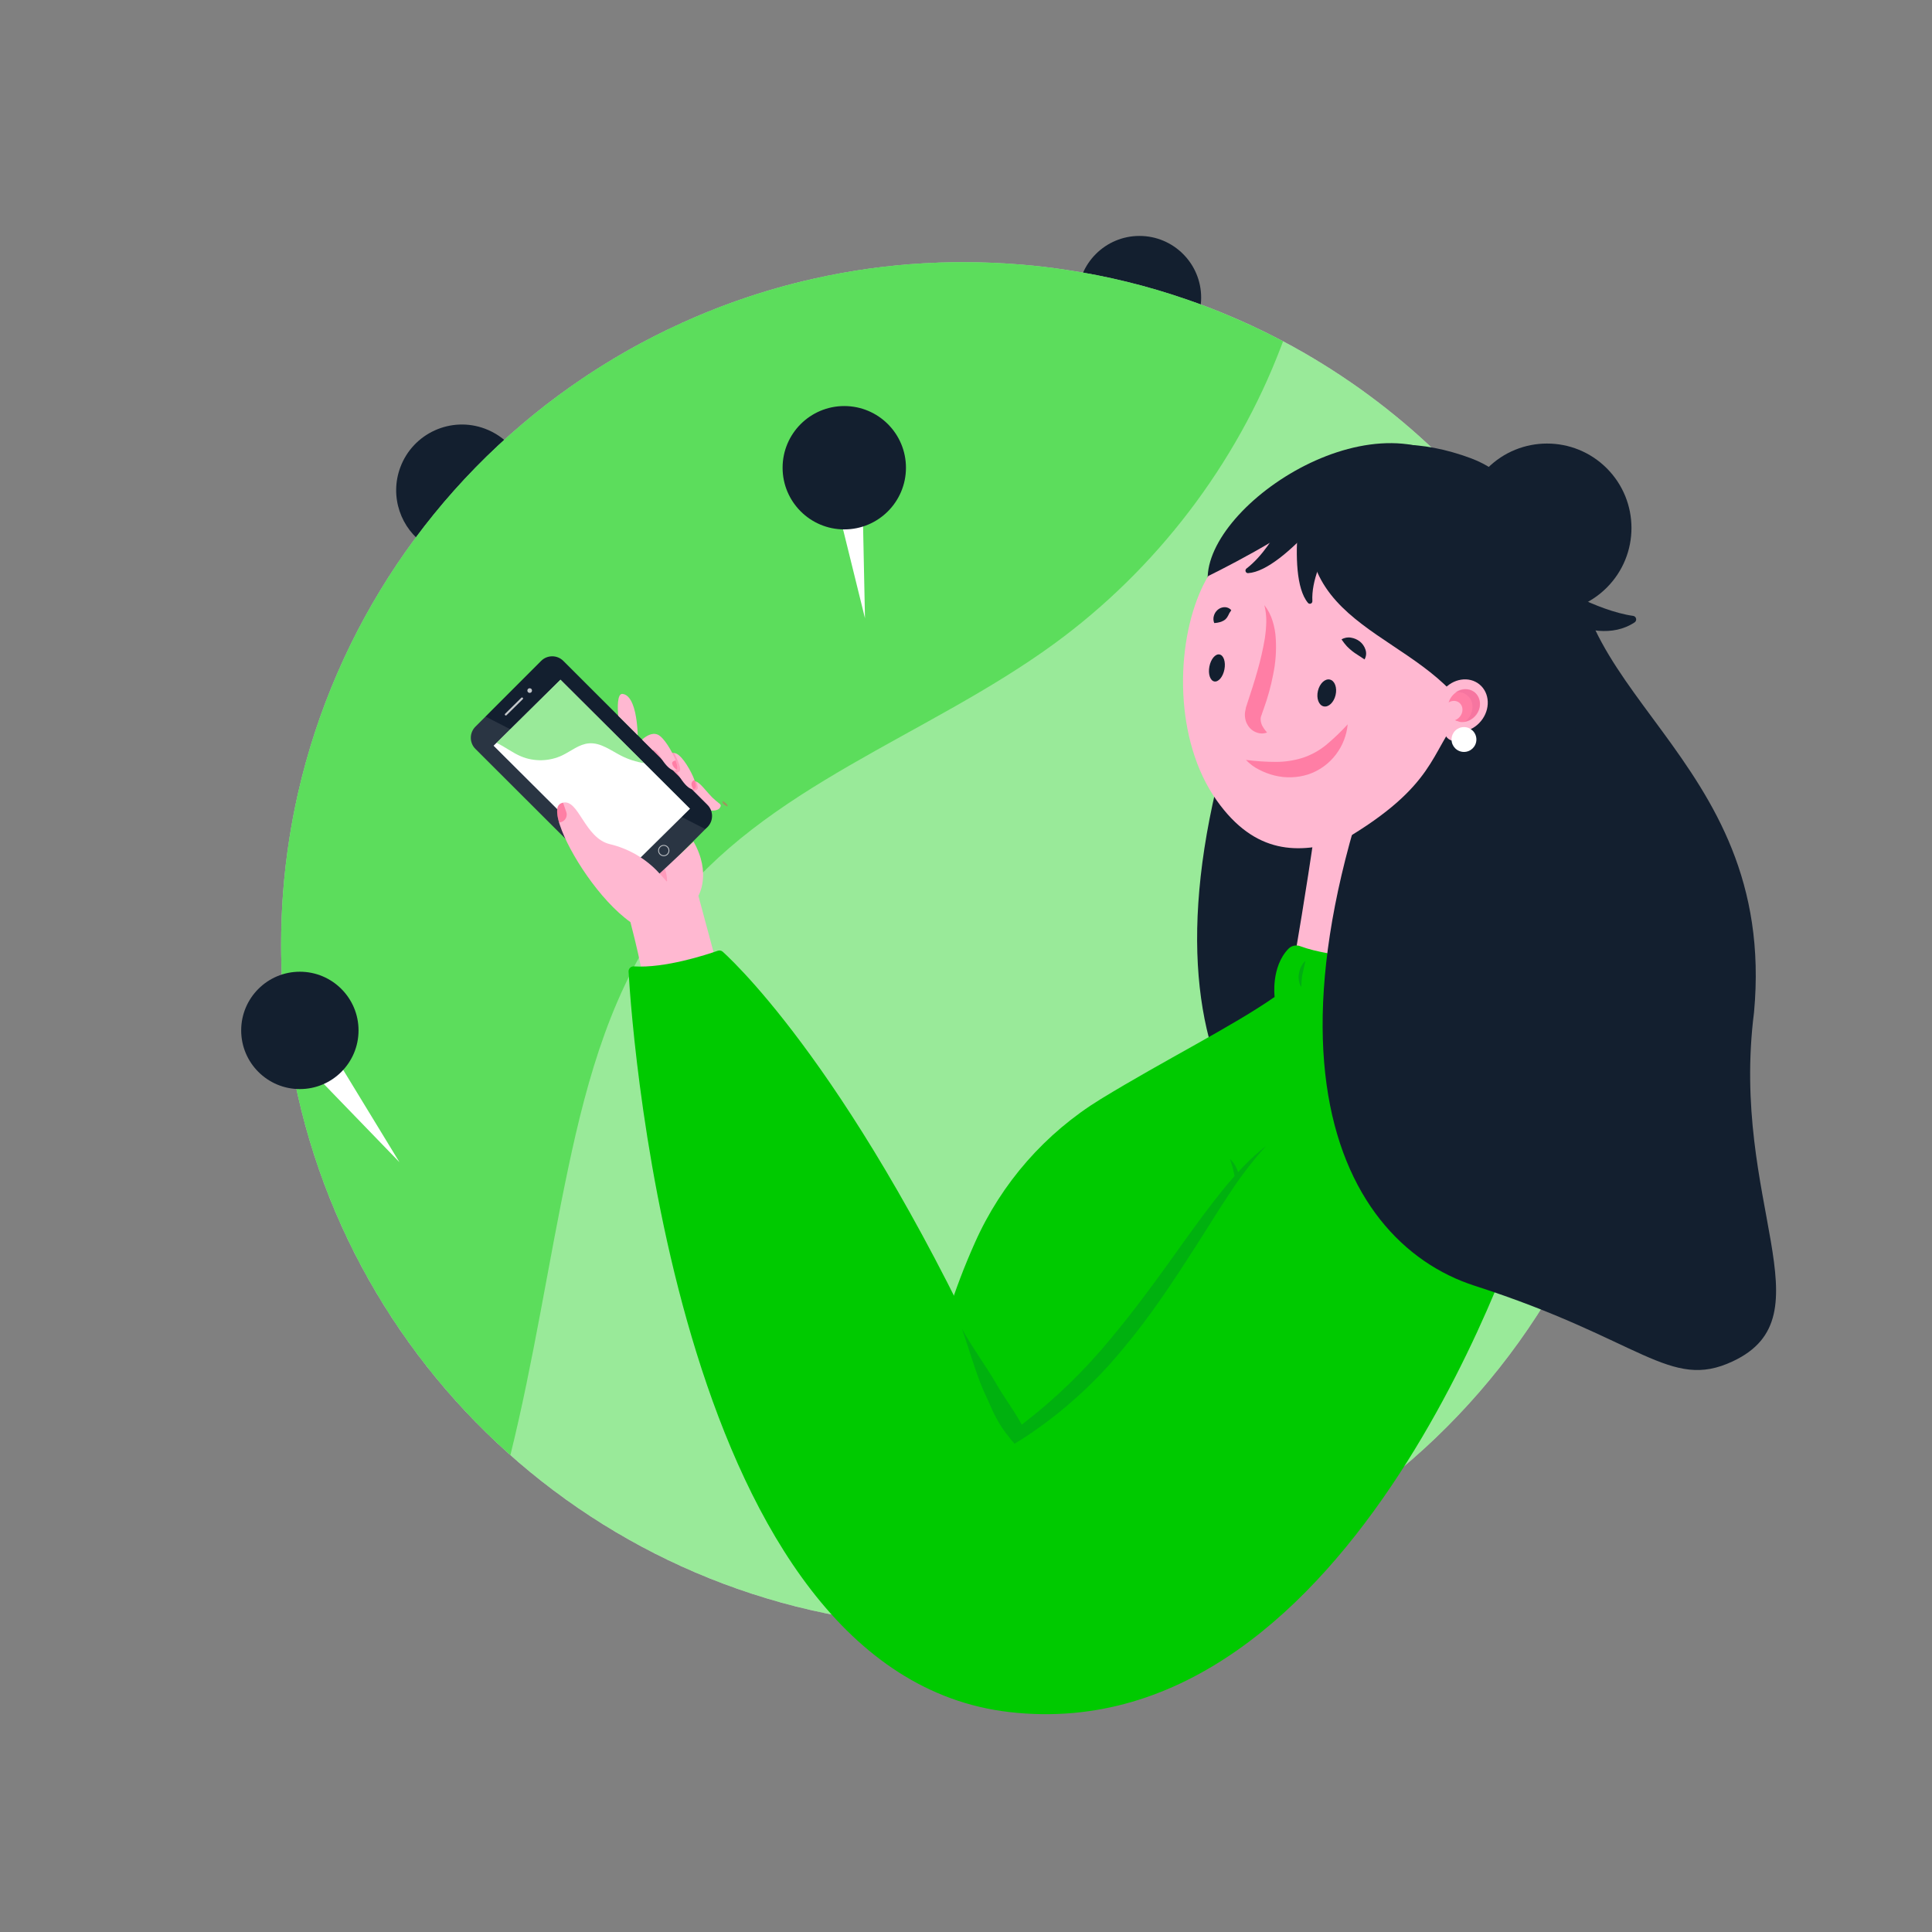 <?xml version="1.0" encoding="UTF-8"?>
<svg id="Layer_1" width="601.13mm" height="601.13mm" viewBox="0 0 1704 1704" xmlns="http://www.w3.org/2000/svg">
 <rect x="0" y="0" width="1704" height="1704" fill="#808080" stroke="none"/>
 <defs>
  <style>.cls-1{fill:#e96798;}.cls-2{fill:#3d35a1;}.cls-3,.cls-4{fill:#00ca00;}.cls-5{fill:#ffb8d1;}.cls-6{opacity:.7;}.cls-6,.cls-7{fill:#fff;}.cls-8,.cls-9,.cls-4{opacity:.4;}.cls-8,.cls-10{fill:#ff2a64;}.cls-8,.cls-4{isolation:isolate;}.cls-11{opacity:.7;}.cls-12{opacity:.5;}.cls-13{opacity:.2;}.cls-14{opacity:.17;}.cls-15{opacity:.1;}.cls-16{fill:#003656;}.cls-17{fill:#131f2f;}</style>
 </defs>
 <circle class="cls-17" cx="1005" cy="262.49" r="54.4"/>
 <path class="cls-17" d="m450.6 393.67c-26.93 27.12-51.97 56.3-74.84 87.37-22.29-14.5-32.36-43.01-22.65-68.95 11.23-30 44.66-45.21 74.66-33.97 9.06 3.4 16.79 8.81 22.83 15.56z"/>
 <path class="cls-7" d="M1452.07,833.2c0,9.66-.23,19.3-.7,28.85-15.01,319.1-278.51,573.22-601.36,573.22-297.27.05-550.07-216.86-595.19-510.68-2.82-19.21-4.93-38.7-5.97-58.45-.6-10.91-.9-21.89-.9-32.93-.02-31.26,2.39-62.47,7.21-93.35,2.01-12.86,4.42-25.61,7.24-38.23,0-.73.31-1.46.48-2.17,33.16-145.35,119.05-273.24,241.05-358.94l.37-.25c11.98-8.43,24.27-16.4,36.87-23.92l4.76-2.82c6.05-3.55,12.17-7,18.37-10.34,16.23-8.75,32.87-16.76,49.94-24.03,11.51-4.92,23.21-9.48,35.1-13.69,11.89-4.21,24.18-8.11,36.87-11.72,10.03-2.82,20.17-5.41,30.39-7.69l1.83-.42c31.63-7.07,63.78-11.56,96.14-13.41,9.41-.54,18.85-.87,28.37-.99h7.07c17.26,0,34.36.72,51.3,2.17,13.15,1.09,26.14,2.62,38.99,4.59,36.19,5.4,71.8,14.14,106.37,26.11,13.15,4.51,26.04,9.46,38.68,14.87,24.91,10.55,49.07,22.79,72.31,36.62,182.48,108.6,294.34,305.23,294.43,517.59Z"/>
 <path class="cls-4" d="M1452.07,833.19c0,9.66-.22,19.3-.7,28.85-15.02,319.1-278.51,573.22-601.36,573.22-152.26.03-292.85-56.87-399.86-151.87-101.9-90.46-173.33-215.49-195.34-358.82-2.81-19.21-4.93-38.7-5.97-58.45-.6-10.91-.9-21.88-.9-32.93-.02-31.26,2.39-62.47,7.21-93.35,2.01-12.87,4.42-25.61,7.24-38.23,0-.73.31-1.46.48-2.17,33.16-145.35,119.05-273.24,241.05-358.93l.36-.26c11.98-8.43,24.27-16.4,36.88-23.91l4.76-2.82c6.04-3.55,12.17-6.99,18.36-10.34,16.23-8.75,32.88-16.76,49.95-24.02,11.51-4.93,23.21-9.49,35.1-13.7,11.88-4.2,24.18-8.11,36.87-11.71,10.03-2.82,20.17-5.41,30.4-7.69l1.83-.43c31.63-7.07,63.78-11.56,96.14-13.41,9.41-.53,18.84-.87,28.37-.98h7.07c17.25,0,34.35.72,51.29,2.17,13.15,1.09,26.14,2.62,38.99,4.59,36.19,5.4,71.79,14.14,106.37,26.11,13.14,4.51,26.04,9.47,38.67,14.88,15.75,6.67,31.21,14.02,46.32,22.01,8.78,4.65,17.45,9.52,25.99,14.61,182.49,108.6,294.34,305.23,294.43,517.58Z"/>
 <path class="cls-4" d="M1131.65,301c-.56,1.5-1.12,3-1.69,4.49-39.66,104.26-110.12,196.59-200.24,262.34-112.05,81.75-255.64,125.53-339.56,235.99-49.53,65.24-72.19,146.65-89.07,226.81-17.71,84.09-30.32,169.47-50.94,252.76-101.9-90.46-173.33-215.49-195.34-358.82-2.81-19.21-4.93-38.7-5.97-58.45-.6-10.91-.9-21.88-.9-32.93-.02-31.26,2.39-62.47,7.21-93.35,2.01-12.87,4.42-25.61,7.24-38.23,0-.73.31-1.46.48-2.17,33.16-145.35,119.05-273.24,241.05-358.93l.36-.26c11.98-8.43,24.27-16.4,36.88-23.91l4.76-2.82c6.04-3.55,12.17-6.99,18.36-10.34,16.23-8.75,32.88-16.76,49.95-24.02,11.51-4.93,23.21-9.49,35.1-13.7,11.88-4.2,24.18-8.11,36.87-11.71,10.03-2.82,20.17-5.41,30.4-7.69l1.83-.43c31.63-7.07,63.78-11.56,96.14-13.41,9.41-.53,18.84-.87,28.37-.98h7.07c17.25,0,34.35.72,51.29,2.17,13.15,1.09,26.14,2.62,38.99,4.59,36.19,5.4,71.79,14.14,106.37,26.11,13.14,4.51,26.04,9.47,38.67,14.88,15.75,6.67,31.21,14.02,46.32,22.01Z"/>
 <path class="cls-17" d="m1269.7 476.88c-31.52 158.17 187.89 108.75 166.63 339.83-21.24 167.35 66.9 267.84-18.82 307.84-55.47 26.11-80.25-19.27-227.3-66.59-125.55-40.28-216.68-227.61-20.42-617.76l59.74 11.49"/>
 <polygon class="cls-5" points="563.92 656.34 570.44 651.9 604.93 689.37 597.86 689.27"/>
 <g class="cls-12">
  <polygon class="cls-8" points="564.12 656.19 570.63 651.72 606.57 684.15 603.97 695.64"/>
 </g>
 <path class="cls-5" d="M602.32,693.75l24.08,21.06s6.62,1.02,8.72-2.64c.17-.26.31-.55.41-.84.66-1.77-.8-2.34-4.02-5-2.25-1.88-4.34-3.93-6.25-6.15-8.17-9.36-9.53-10.98-14.4-11.65-4.86-.66-8.55,5.21-8.55,5.21Z"/>
 <g class="cls-12">
  <path class="cls-8" d="M610.39,697.15c1.65.61,3.51.18,4.72-1.1.65-.91.18-3.44-1.05-6.73l-1.72-.56c.66,2.23.82,3.93.4,4.56-.97.96-2.33,1.42-3.69,1.25l1.33,2.58Z"/>
 </g>
 <path class="cls-17" d="m419.32 660.51 127.18 126.94c5.41 5.41 14.19 5.41 19.6 0l0.01-0.01 55.99-56.19 1.89-1.77c5.38-5.43 5.38-14.19-0.02-19.61l-127.14-126.98c-5.42-5.4-14.19-5.38-19.59 0.04l-49.03 49.07-8.87 8.87c-5.43 5.41-5.45 14.21-0.04 19.64l0.01 0.01z"/>
 <g class="cls-15">
  <path class="cls-7" d="m419.32 660.51 127.18 126.94c5.41 5.41 14.19 5.41 19.6 0l0.01-0.01 55.99-56.19-194-99.3-8.87 8.87c-5.41 5.43-5.4 14.23 0.04 19.64l0.05 0.05z"/>
 </g>
 <polygon class="cls-7" points="435.38 657.72 549.59 771.49 594.86 726.78 608.53 713.27 587.65 692.46 494.32 599.5 444.58 648.63"/>
 <g class="cls-12">
  <polygon class="cls-6" points="435.38 657.72 549.59 771.49 594.86 726.78 608.53 713.27 587.65 692.46 494.32 599.5 444.58 648.63"/>
  <path class="cls-7" d="M446.69,630.8h0l14.43-14.22c.29-.39.21-.93-.18-1.22-.29-.22-.69-.23-.99-.03l-14.39,14.22c-.34.32-.36.85-.04,1.19,0,0,.01.01.02.02.31.32.82.33,1.15.04Z"/>
  <circle class="cls-7" cx="467.18" cy="609.07" r="2"/>
 </g>
 <path class="cls-8" d="M568.93,774.12l2.27,2.43c-.6-.64-1.33-1.46-2.27-2.43Z"/>
 <path class="cls-5" d="M545.25,631.3l17.26,17.22c-.09-2-.19-3.87-.33-5.63,0-.34-.06-.68-.09-1-.3-4.24-.88-8.45-1.73-12.61l-.22-1.06c-2.59-11.39-6.74-15.75-11.05-16.2-4.92-.52-4.39,12.67-3.84,19.28Z"/>
 <path class="cls-5" d="M586.43,672.51c2.62.95,5,2.43,7.01,4.36,1.37,1.3,2.58,2.75,3.62,4.33.42.45.72,1.1,1.04,1.69.68,1.18,1.34,2.26,1.96,3.26,3.83,5.91,7.21,8.91,9.76,9.74.54.18,1.1.26,1.67.22.85-.07,1.62-.52,2.09-1.22.67-.93.18-3.56-1.06-6.91-3.03-8.19-10.42-20.68-15.82-23.23-.77-.36-1.59-.6-2.43-.7-1.01-.11-2.02-.05-3.01.16-2.45.63-4.73,1.77-6.71,3.34"/>
 <g class="cls-12">
  <path class="cls-8" d="M597.04,681.17c1.05.07,2.05-.45,2.6-1.35,1.19-1.69-1.43-8.92-5.28-15.92-1.01-.11-2.02-.05-3.01.16,2.62,5.53,4.13,10.48,3.17,11.85-.24.36-.57.67-.95.88,1.32,1.32,2.49,2.79,3.48,4.38Z"/>
 </g>
 <path class="cls-5" d="M581.62,666.2c.68,1.18,1.32,2.24,1.96,3.26,3.81,5.89,7.21,8.91,9.76,9.74,1.13.47,2.43.26,3.35-.54.19-.14.36-.3.51-.48.71-1.01.13-3.98-1.32-7.6-3.17-8.18-10.32-20.08-15.56-22.55s-10.81,1.47-14.04,4.29l9.55,9.39s2.21-1.76,5.79,4.5Z"/>
 <path class="cls-8" d="M596.62,678.71c.19-.14.36-.3.51-.48.71-1.01.13-3.98-1.32-7.6l-1.53.59c-1.11.35-1.73,1.53-1.38,2.64.59,2.02,1.92,3.75,3.72,4.85Z"/>
 <path class="cls-8" d="M611.46,696.07c.85-.07,1.62-.52,2.09-1.22.67-.93.18-3.56-1.06-6.91h0c-2.05.73-3.13,2.98-2.42,5.04.36,1.07.83,2.11,1.39,3.1Z"/>
 <path class="cls-8" d="M638.34,709.33c.99.77,2.06,1.44,3.18,2,.66-1.77-.8-2.34-4.02-5-.42,1.07-.08,2.3.84,3Z"/>
 <g class="cls-11">
  <path class="cls-7" d="m588.64 753.96c-2.09 1.77-5.21 1.52-6.99-0.56-1.77-2.08-1.52-5.21 0.55-6.98 2.08-1.78 5.21-1.53 6.99 0.55s1.53 5.21-0.55 6.99zm-6.42-1.06c1.5 1.76 4.15 1.98 5.91 0.48 1.77-1.5 1.98-4.15 0.48-5.92s-4.15-1.98-5.92-0.48c-1.76 1.51-1.97 4.15-0.48 5.92z"/>
 </g>
 <path class="cls-5" d="M569.02,874.3l67.66-7.27-20.71-76.96s11.78-19.57-4.29-47.82c-5.65,5.51-13.98,13.3-21.04,19.9l-8.91,8.33-1.08-1.15h0l-1.67-1.79h0c-11.27-11.33-25.49-19.3-41.04-22.99-22.44-5.36-27.47-39.87-41.32-36.61-.9.23-1.77.58-2.59,1.03-.23.18-.44.38-.64.6-.56.49-1,1.1-1.3,1.79-1.19,2.85-.82,7.9,1.02,14.16l.7,2.24c8.14,24.59,35.15,66.24,62.21,85.53,10.96,41.96,12.99,61.02,12.99,61.02Z"/>
 <g class="cls-12">
  <path class="cls-8" d="M586.34,766.25l-4.53,4.23c2.23,2.39,4.2,4.75,5.89,6.72.12.17.34.21.51.09.11-.07.17-.2.16-.33-.05-3.66-.74-7.28-2.03-10.71Z"/>
 </g>
 <g class="cls-9">
  <path class="cls-10" d="M493.08,725.48l.12-.12c3.81-.14,6.78-3.35,6.64-7.15-.03-.7-.16-1.38-.39-2.04l-2.87-8.27c-.9.23-1.77.58-2.59,1.03-.23.18-.44.38-.64.6-.56.49-1,1.1-1.3,1.79-1.27,2.93-.82,7.9,1.02,14.16Z"/>
 </g>
 <path class="cls-3" d="m1244 880.18s-59.16-43.21-119.75-0.93c-37.32 26.03-96.85 55.55-153.44 90.14-48.9 30.01-87.57 74.12-110.9 126.54-38.03 84.99-50.2 163.13-37.01 225.36 169.07-6.42 401.98-173.66 401.98-173.66l19.13-267.44z"/>
 <path class="cls-3" d="M1346.72,1064.16s-148.62,481.25-456.35,445.87c-291.5-33.49-332.46-593.08-335.98-653-.16-2.44,1.69-4.54,4.13-4.7.17-.01.35-.01.52,0,27.44,1.8,64.31-10.37,74.03-13.77,1.54-.54,3.25-.2,4.45.9,16.2,14.76,128.37,123.41,256.93,416.15,2.01,4.61,7.37,6.72,11.97,4.71,1.57-.68,2.92-1.8,3.88-3.22,105.27-155.66,286.34-379.22,286.34-379.22l150.06,186.28Z"/>
 <path class="cls-5" d="m1301.5 619.17s-44.31 152.62-53.21 270.79l-109.44-28.17s28.79-160.14 33.24-240.37c64.71-29.01 129.41-2.25 129.41-2.25z"/>
 <path class="cls-3" d="m1124.2 879.25s-3.38-26.28 12.14-42.4c2.71-2.8 6.84-3.71 10.48-2.31 27.66 10.45 82.54 12.45 106.51 12.9 6.36 0.14 11.41 5.41 11.27 11.77v0.06l-0.9 29.04-139.5-9.07z"/>
 <g class="cls-14">
  <path class="cls-16" d="m848.34 1171.7c6.45 12.59 23.27 36.28 30.2 48.48s15.52 23.3 22.08 35.41l0.54 0.96 1.32-1.01c28.52-21.99 54.44-47.14 77.27-74.99 23.18-27.69 44.28-57.18 65.47-86.87 10.62-14.76 21.52-29.66 33.04-43.92 3.38-4.17 6.93-8.45 10.62-12.48-0.98-5.17-2.37-10.26-4.17-15.21 3.43 3.23 5.93 7.31 7.24 11.83 1.52-1.69 3.07-3.24 4.59-4.93 6.26-6.58 12.99-12.69 20.14-18.28-12.17 13.47-23.22 27.92-33.04 43.18-5.07 7.55-9.97 15.21-14.73 22.87l-14.65 23.1c-19.72 30.7-39.94 61.47-63.78 89.75-23.5 28.73-51.01 53.93-81.69 74.82l-2.37 1.61c-3.83 2.54-7.66 4.96-11.63 7.32-2.23-2.48-4.34-5.07-6.28-7.72-0.41-0.42-0.78-0.88-1.13-1.35-4.37-5.81-8.15-12.05-11.27-18.62-2.82-6.59-6.03-13.1-8.9-19.72-5.92-13.13-14.08-40.82-18.87-54.25"/>
 </g>
 <g class="cls-13">
  <path class="cls-16" d="m1151.4 847.45-1.38 6c-0.45 2-0.76 3.83-1.24 5.63s-0.59 3.83-0.76 5.63-0.14 3.83-0.31 5.97c-1.09-1.83-1.82-3.86-2.14-5.97-0.34-2.09-0.29-4.23 0.14-6.31 0.34-2.09 1.01-4.12 2-6 0.93-1.86 2.18-3.53 3.69-4.96z"/>
  <path class="cls-16" d="M1172.63,858.83c.21,2.51.11,5.04-.31,7.52-.14,1.24-.31,2.31-.45,3.55s-.31,2.45-.62,3.83c-.92-1.05-1.55-2.32-1.83-3.69-.28-1.31-.34-2.67-.17-4,.12-1.33.49-2.63,1.07-3.83.62-1.22,1.4-2.36,2.31-3.38Z"/>
  <path class="cls-16" d="m1200.5 854.52-1.38 6c-0.48 2-0.79 3.83-1.24 5.63s-0.62 3.83-0.76 5.63-0.17 3.83-0.31 5.97c-1.1-1.83-1.84-3.86-2.17-5.97-0.34-2.1-0.28-4.24 0.17-6.31 0.34-2.09 1.01-4.12 2-6 0.87-1.89 2.13-3.58 3.69-4.96z"/>
  <path class="cls-16" d="M1223.5,878.66l1.38-6c.48-2,.79-3.86,1.24-5.63s.62-3.83.76-5.63.17-3.83.31-6c1.1,1.84,1.83,3.88,2.17,6,.31,2.1.26,4.23-.17,6.31-.34,2.09-1.01,4.12-2,6-.87,1.89-2.13,3.58-3.69,4.96Z"/>
  <path class="cls-16" d="M1249.78,879.42l1.38-6c.48-2,.79-3.83,1.24-5.63s.62-3.83.76-5.63c.14-1.8.17-3.83.31-5.97,1.1,1.83,1.84,3.86,2.17,5.97.31,2.1.26,4.23-.17,6.31-.34,2.09-1.01,4.12-2,6-.87,1.89-2.13,3.58-3.69,4.96Z"/>
 </g>
 <path class="cls-17" d="m1272.7 401.42c-89.21-45.83-236.76 68.59-202.51 128.37 20.17 86.73 199.52-52.9 199.52-52.9l-12.28-71.78s58.11 17.41 15.27-3.69z"/>
 <path class="cls-2" d="m1238.9 522.57c2.11 0.24 4.01-1.27 4.25-3.38s-1.27-4.01-3.38-4.25-4.01 1.27-4.25 3.38 1.27 4.01 3.38 4.25z"/>
 <path class="cls-17" d="m1393 451.98c-31.52 158.17 175.3 209.81 154.03 440.88-21.24 167.35 66.9 267.84-18.82 307.84-55.47 26.11-80.25-19.27-227.3-66.59-125.55-40.28-216.68-227.61-20.42-617.76l31.69-62.25"/>
 <path class="cls-5" d="m1200.6 420.18s-107.04 25.35-140.85 99.07c-22.99 49.83-24.45 133.52 13.44 186.85 33.8 47.63 72.28 47.41 111.41 35.04 82.48-48.48 76.85-78.03 102.99-109.04"/>
 <path class="cls-17" d="m1155 452.29c-12.2 112.11 120.57 109.02 150.68 199.16 138.03 93.61 110.23-203.16-8.2-247.22-90.4-33.58-146.34 9.86-142.48 48.06z"/>
 <path class="cls-8" d="M1115.11,533.64c3.3,4.19,5.77,8.97,7.3,14.08,1.62,5.11,2.56,10.42,2.82,15.77.62,10.53-.15,21.09-2.31,31.41-1.96,10.23-4.73,20.29-8.28,30.09l-1.32,3.72-.31.93-.14.48h0c-.15.24-.26.51-.31.79-.51,1.16-.75,2.42-.7,3.69.07,1.81.51,3.58,1.3,5.21,1.17,2.27,2.65,4.36,4.39,6.23-2.96,1.16-6.25,1.16-9.21,0-3.38-1.16-6.21-3.53-7.94-6.65-1.03-1.64-1.73-3.45-2.08-5.35-.38-1.92-.46-3.89-.23-5.83.12-.95.31-1.89.56-2.82l.14-.62v-.45l.31-.93,1.15-3.55c3.1-9.44,6.17-18.7,8.79-28.17,2.7-9.38,4.88-18.91,6.51-28.54.72-4.79,1.16-9.61,1.3-14.45.11-5.07-.46-10.13-1.72-15.04Z"/>
 <ellipse class="cls-5" transform="translate(-9.96 1223.6) rotate(-50.59)" cx="1289.6" cy="622.32" rx="24.14" ry="21.52"/>
 <ellipse class="cls-8" transform="translate(-9.39 1224.9) rotate(-50.59)" cx="1291.2" cy="622.37" rx="15.07" ry="13.52"/>
 <g class="cls-9">
  <path class="cls-1" d="M1301.48,630.63c-2.4,3-5.78,5.05-9.55,5.8,1.14-.81,2.17-1.75,3.07-2.82,5.21-6.39,4.96-15.58-.9-20.28-2.92-2.41-6.77-3.38-10.48-2.62,4.91-3.93,11.86-4.04,16.9-.28,5.73,5.36,6.16,14.31.96,20.2h0Z"/>
 </g>
 <ellipse class="cls-5" transform="translate(-16.54 1218.9) rotate(-50.59)" cx="1281.3" cy="626.93" rx="9.21" ry="8.14"/>
 <circle class="cls-5" cx="1282.9" cy="644.62" r="8.9"/>
 <path class="cls-17" d="m1065.4 508.15s74.06-35.89 105.52-64.79c35.83-33.01 60.68-66.31-8.45-36.62s-97.07 101.41-97.07 101.41z"/>
 <ellipse class="cls-17" transform="translate(308.6 1611.5) rotate(-76.84)" cx="1170.2" cy="611.21" rx="12.14" ry="8"/>
 <ellipse class="cls-17" transform="translate(290.66 1530.7) rotate(-79.03)" cx="1073.3" cy="589.16" rx="12.12" ry="6.75"/>
 <path class="cls-17" d="M1183.22,563.95c2.53-1.54,5.54-2.08,8.45-1.52,2.76.45,5.36,1.57,7.58,3.27,2.35,1.83,4.11,4.32,5.04,7.16,1.03,2.89.75,6.1-.79,8.76-2.82-1.8-4.51-3.15-6.37-4.2-3.35-2.08-6.43-4.55-9.18-7.38-1.73-1.91-3.31-3.94-4.73-6.08Z"/>
 <path class="cls-17" d="M1070.94,549.53c-.86-2.1-.95-4.43-.25-6.59.55-1.84,1.58-3.5,2.99-4.82,1.55-1.45,3.53-2.35,5.63-2.56h1.69c.62.08,1.24.23,1.83.45.62.19,1.21.5,1.72.9.31.14.48.45.79.59.15.29.37.55.62.76-1.15,1.48-2.09,3.1-2.82,4.82-.57,1.15-1.33,2.2-2.25,3.1-1.13.96-2.43,1.7-3.83,2.2-1.98.65-4.03,1.04-6.11,1.15Z"/>
 <path class="cls-8" d="M1098.91,670.24c8.77,1.14,17.61,1.72,26.45,1.75,8.01,0,15.98-1.22,23.63-3.61,7.48-2.49,14.44-6.3,20.56-11.27,6.76-5.66,13.14-11.76,19.1-18.25-.91,9.66-4.5,18.87-10.37,26.59-6.19,8.2-14.73,14.33-24.48,17.58-9.66,3.07-19.98,3.39-29.8.93-4.73-1.17-9.3-2.91-13.61-5.18-4.3-2.15-8.19-5.04-11.49-8.54Z"/>
 <circle class="cls-17" transform="translate(70.34 1101.2) rotate(-45)" cx="1364.5" cy="465.7" r="74.45"/>
 <circle class="cls-7" cx="1291.2" cy="652.24" r="10.96"/>
 <path class="cls-17" d="M1144.21,430.35s-16.9,49.66-44.87,71.13c-.98.77-1.15,2.18-.39,3.16.44.57,1.13.89,1.85.86,32.59-2,87.33-77.78,87.33-77.78l-43.92,2.62Z"/>
 <path class="cls-17" d="M1194.97,446.35s-39.44,48.42-37.47,83.8c.1,1.21-.8,2.27-2.01,2.37-.72.06-1.42-.24-1.88-.79-20.9-24.96-2-117.16-2-117.16l43.35,31.78Z"/>
 <path class="cls-17" d="M1368.29,514.15s39.66,24.42,72.06,29.04c1.73.24,2.93,1.83,2.7,3.56-.13.93-.66,1.75-1.46,2.25-38.73,25.52-97.07-21.75-97.07-21.75l23.78-13.1Z"/>
 <g class="cls-12">
  <path class="cls-7" d="M446.69,630.8h0l14.43-14.22c.29-.39.21-.93-.18-1.22-.29-.22-.69-.23-.99-.03l-14.39,14.22c-.34.32-.36.85-.04,1.19,0,0,.01.01.02.02.31.32.82.33,1.15.04Z"/>
  <circle class="cls-7" cx="467.18" cy="609.07" r="2"/>
 </g>
 <path class="cls-4" d="M437.98,655.15c7.37,3.51,13.91,8.73,21.45,11.91,11.56,4.9,25.21,4.57,36.53-.87,7.8-3.75,14.86-9.88,23.49-10.57,10.19-.82,19.1,6.13,28.19,10.81,6.44,3.32,13.41,5.55,20.57,6.67l-73.89-73.6-49.75,49.12-6.59,6.53Z"/>
 <path class="cls-7" d="m740.77 455.57 22.13 89.69-1.96-95.08-20.17 5.39z"/>
 <circle class="cls-17" cx="744.64" cy="412.53" r="54.4"/>
 <path class="cls-7" d="m282.25 952.6 70.07 72.44-54-88.59-16.07 16.15z"/>
 <circle class="cls-17" cx="264.47" cy="908.8" r="51.75"/>
</svg>
